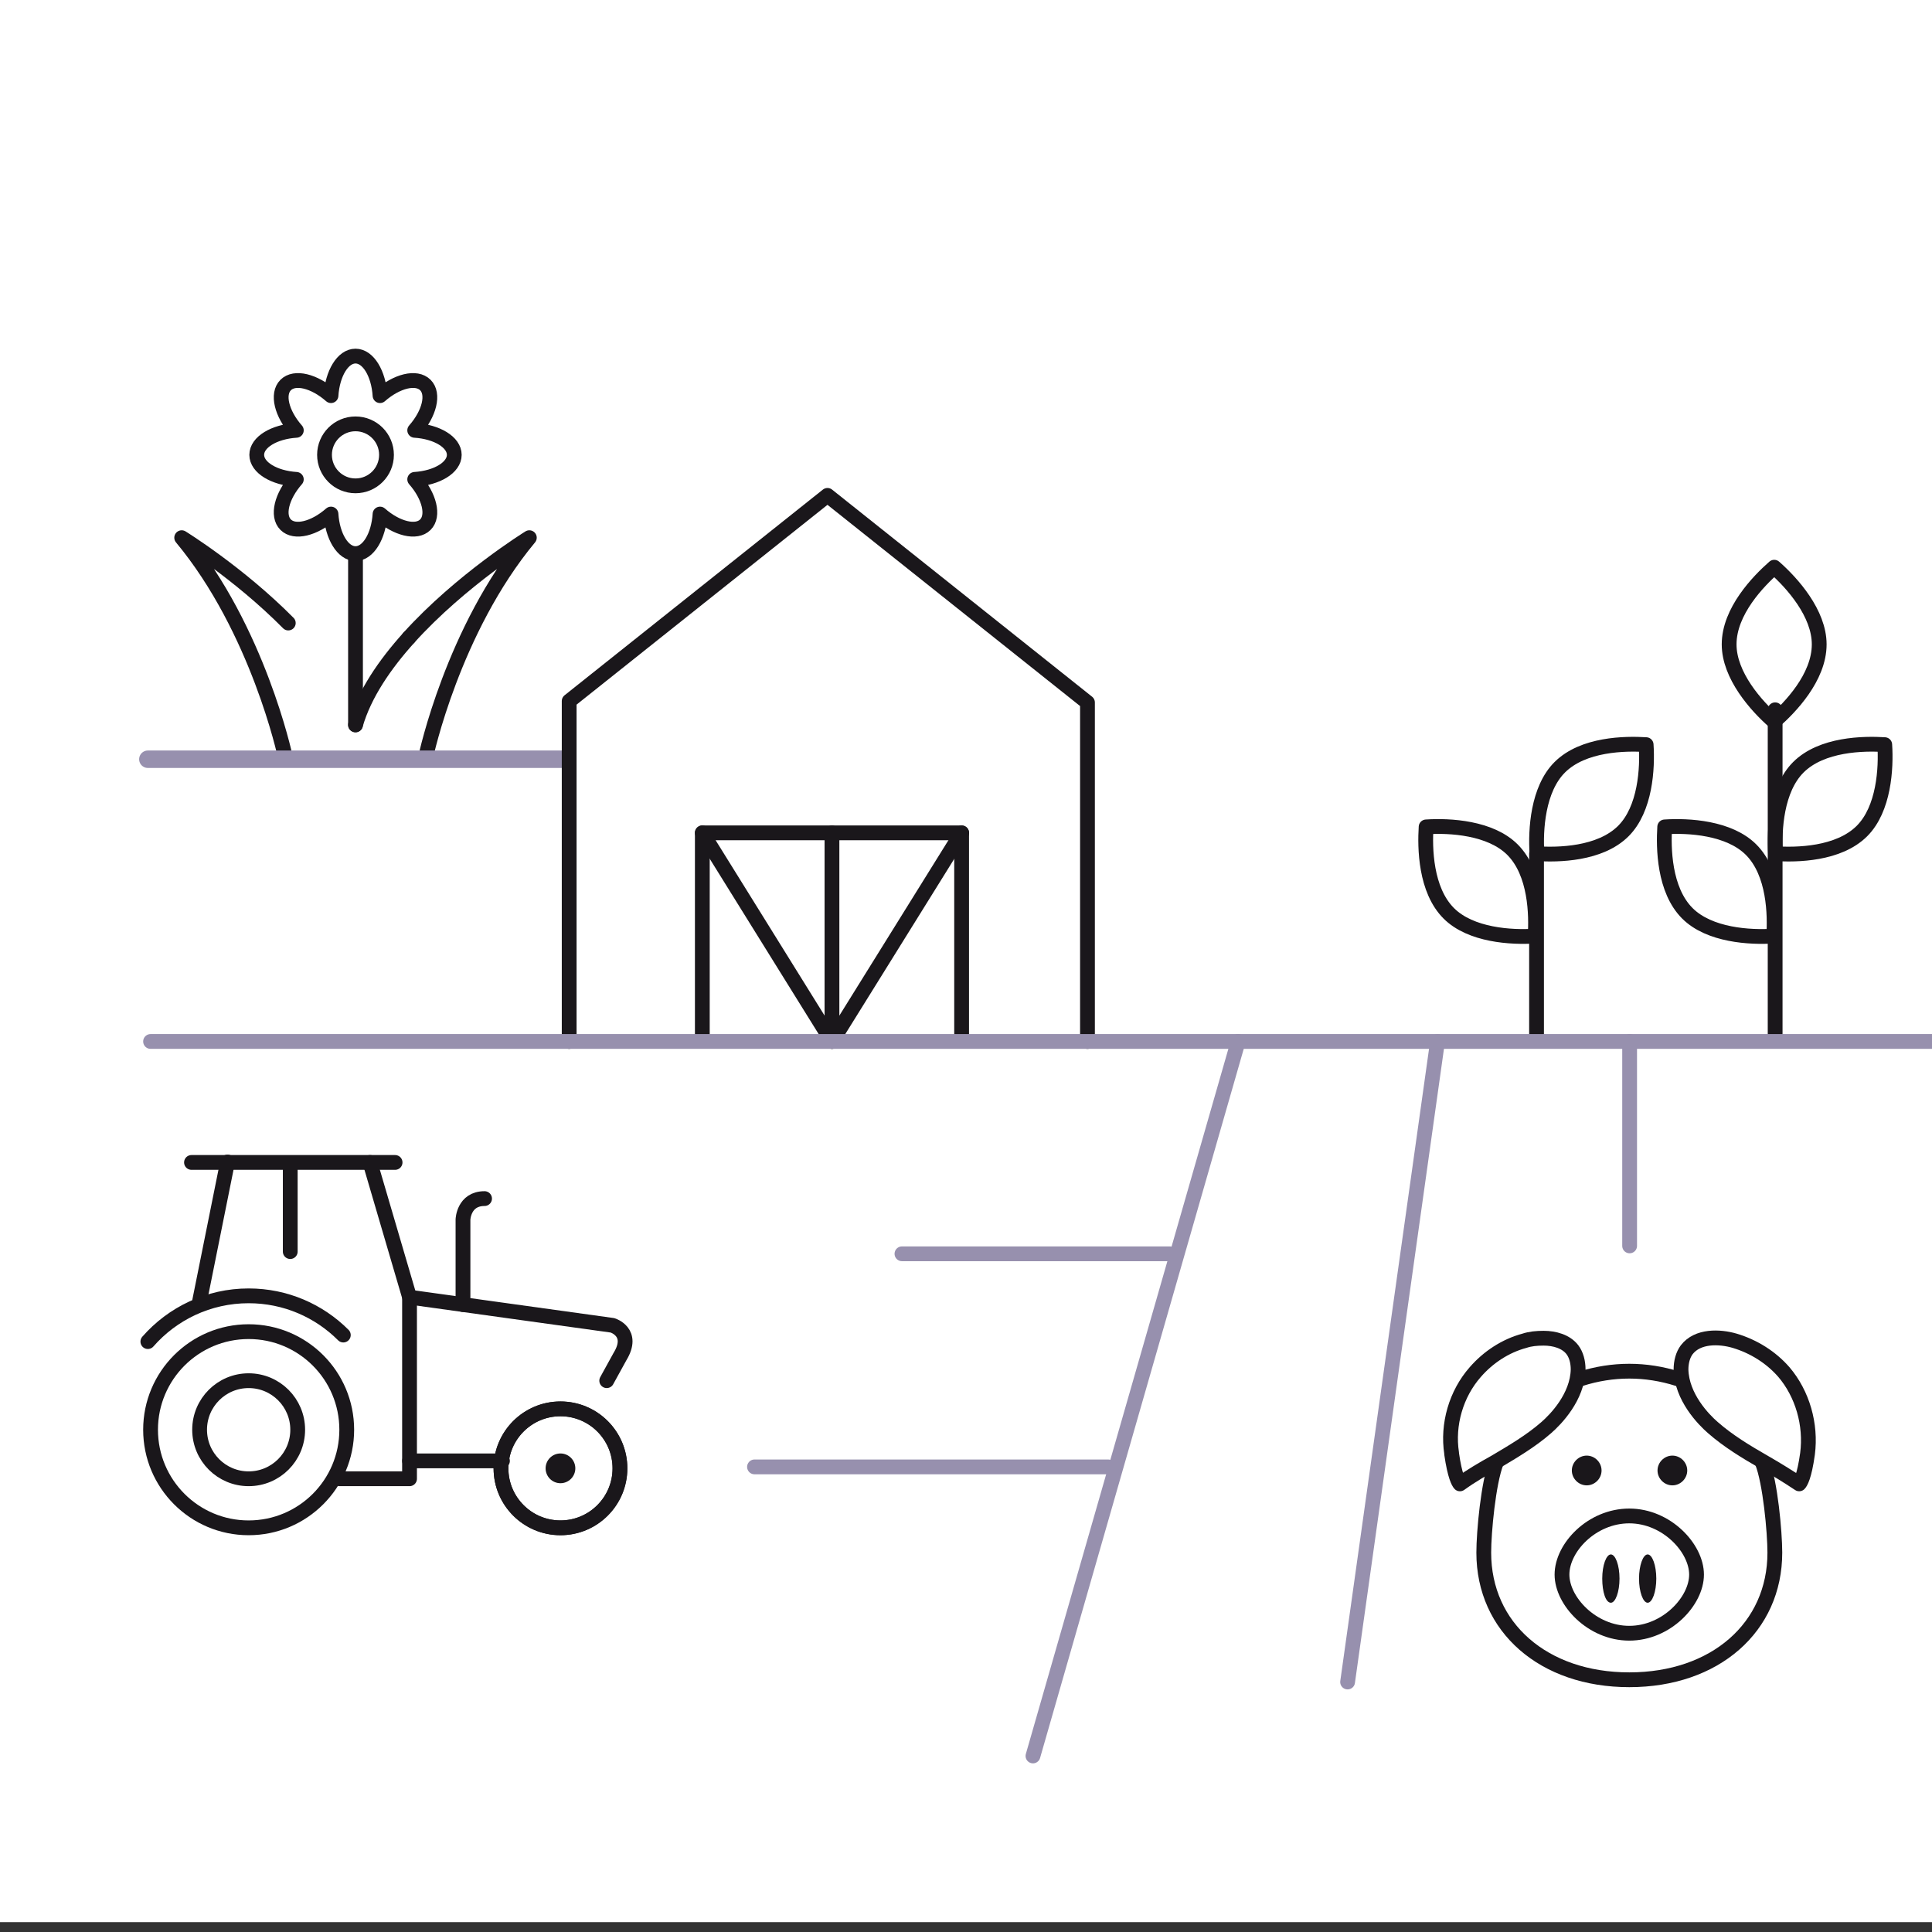 <?xml version="1.0" encoding="UTF-8" standalone="no"?>
<!DOCTYPE svg PUBLIC "-//W3C//DTD SVG 1.1//EN" "http://www.w3.org/Graphics/SVG/1.1/DTD/svg11.dtd">
<svg width="100%" height="100%" viewBox="0 0 98 98" version="1.1" xmlns="http://www.w3.org/2000/svg" xmlns:xlink="http://www.w3.org/1999/xlink" xml:space="preserve" xmlns:serif="http://www.serif.com/" style="fill-rule:evenodd;clip-rule:evenodd;stroke-linecap:round;stroke-linejoin:round;stroke-miterlimit:10;">
    <rect x="0" y="0" width="98" height="98" fill="#333333" stroke="none"/>
    <g transform="matrix(0.75,0,0,0.75,0,0)">
        <g transform="matrix(-1,0,0,1,401,-50)">
            <rect x="50" y="50" width="351" height="130" style="fill:white;"/>
        </g>
        <g transform="matrix(1,0,0,1,30.724,30.763)">
            <path d="M0,0C0,-0.857 -1.17,-1.562 -2.676,-1.658C-1.679,-2.792 -1.351,-4.118 -1.956,-4.723C-2.562,-5.329 -3.888,-5 -5.021,-4.004C-5.118,-5.51 -5.823,-6.68 -6.68,-6.68C-7.536,-6.68 -8.241,-5.51 -8.338,-4.004C-9.472,-5 -10.797,-5.329 -11.403,-4.723C-12.009,-4.118 -11.68,-2.792 -10.683,-1.658C-12.19,-1.562 -13.36,-0.857 -13.36,0C-13.36,0.857 -12.19,1.562 -10.683,1.658C-11.68,2.792 -12.009,4.118 -11.403,4.723C-10.797,5.329 -9.472,5 -8.338,4.004C-8.241,5.51 -7.536,6.68 -6.68,6.68C-5.823,6.68 -5.118,5.51 -5.021,4.004C-3.888,5 -2.562,5.329 -1.956,4.723C-1.351,4.118 -1.679,2.792 -2.676,1.658C-1.17,1.562 0,0.857 0,0Z" style="fill:none;fill-rule:nonzero;stroke:rgb(26,23,27);stroke-width:1px;"/>
        </g>
        <g transform="matrix(0,1,1,0,29.773,43.297)">
            <path d="M-5.729,-5.729L5.729,-5.729" style="fill:none;fill-rule:nonzero;stroke:rgb(26,23,27);stroke-width:1px;"/>
        </g>
        <g transform="matrix(0,-1,-1,0,24.044,28.667)">
            <circle cx="-2.096" cy="0" r="2.096" style="fill:none;stroke:rgb(26,23,27);stroke-width:1px;"/>
        </g>
        <g transform="matrix(1,0,0,1,19.498,45.361)">
            <path d="M0,-3.224C-3.353,-6.613 -7.21,-8.996 -7.21,-8.996C-2.043,-2.781 -0.218,5.772 -0.218,5.772" style="fill:none;fill-rule:nonzero;stroke:rgb(26,23,27);stroke-width:1px;"/>
        </g>
        <g transform="matrix(1,0,0,1,28.808,36.365)">
            <path d="M0,14.768C0,14.768 1.826,6.215 6.993,0C6.993,0 2.364,2.859 -1.159,6.767" style="fill:none;fill-rule:nonzero;stroke:rgb(26,23,27);stroke-width:1px;"/>
        </g>
        <g transform="matrix(-0.522,0.853,0.853,0.522,27.42,49.154)">
            <path d="M-5.257,-2.946C-2.873,-3.391 -0.423,-3.52 1.652,-2.947" style="fill:none;fill-rule:nonzero;stroke:rgb(26,23,27);stroke-width:1px;"/>
        </g>
        <g transform="matrix(-1,0,0,1,10,51.349)">
            <path d="M-28.088,0L0,0" style="fill:none;fill-rule:nonzero;stroke:rgb(151,144,174);stroke-width:1.18px;stroke-linejoin:miter;"/>
        </g>
        <g transform="matrix(0,-1,-1,0,74.489,34.444)">
            <path d="M-35.994,0.94L-13.067,0.94L0.94,18.524L-12.971,35.994L-35.994,35.994" style="fill:none;fill-rule:nonzero;stroke:rgb(26,23,27);stroke-width:1px;"/>
        </g>
        <g transform="matrix(0,-1,-1,0,63.298,72.125)">
            <path d="M1.739,15.798L15.798,15.798L15.798,-1.739L1.739,-1.739" style="fill:none;fill-rule:nonzero;stroke:rgb(26,23,27);stroke-width:1px;stroke-linecap:butt;stroke-linejoin:miter;"/>
        </g>
        <g transform="matrix(1,0,0,1,47.5,70.438)">
            <path d="M0,-14.11L8.768,0L8.768,-14.11" style="fill:none;fill-rule:nonzero;stroke:rgb(26,23,27);stroke-width:1px;stroke-linecap:butt;"/>
        </g>
        <g transform="matrix(-0.528,0.849,0.849,0.528,64.331,70.83)">
            <path d="M-12.69,-7.055L3.922,-7.055" style="fill:none;fill-rule:nonzero;stroke:rgb(26,23,27);stroke-width:1px;stroke-linecap:butt;"/>
        </g>
        <g transform="matrix(0,-1,-1,0,16.817,90.063)">
            <circle cx="-6.634" cy="0" r="6.634" style="fill:none;stroke:rgb(26,23,27);stroke-width:1px;stroke-linecap:butt;stroke-linejoin:miter;"/>
        </g>
        <g transform="matrix(1,0,0,1,10,87.641)">
            <path d="M0,3.095C0.83,2.147 1.855,1.373 3.012,0.836C4.169,0.3 5.458,0 6.817,0C9.318,0 11.582,1.014 13.22,2.653" style="fill:none;fill-rule:nonzero;stroke:rgb(26,23,27);stroke-width:1px;stroke-linejoin:miter;"/>
        </g>
        <g transform="matrix(0,-1,-1,0,37.906,95.285)">
            <circle cx="-4.023" cy="0" r="4.023" style="fill:none;stroke:rgb(26,23,27);stroke-width:1px;stroke-linecap:butt;stroke-linejoin:miter;"/>
        </g>
        <g transform="matrix(0,-1,-1,0,37.906,95.285)">
            <circle cx="-4.023" cy="0" r="4.023" style="fill:none;stroke:rgb(26,23,27);stroke-width:1px;stroke-linecap:butt;stroke-linejoin:miter;"/>
        </g>
        <g transform="matrix(0,-1,-1,0,37.906,98.303)">
            <path d="M-1.005,-1.005C-1.56,-1.005 -2.011,-0.555 -2.011,0.001C-2.011,0.556 -1.56,1.005 -1.005,1.005C-0.45,1.005 0.001,0.556 0.001,0.001C0.001,-0.555 -0.45,-1.005 -1.005,-1.005" style="fill:rgb(26,23,27);fill-rule:nonzero;"/>
        </g>
        <g transform="matrix(0,-1,-1,0,16.817,93.38)">
            <circle cx="-3.317" cy="0" r="3.317" style="fill:none;stroke:rgb(26,23,27);stroke-width:1px;stroke-linecap:butt;stroke-linejoin:miter;"/>
        </g>
        <g transform="matrix(0.197,-0.98,-0.98,-0.197,18.866,85.137)">
            <path d="M-3.849,4.7L5.738,4.7" style="fill:none;fill-rule:nonzero;stroke:rgb(26,23,27);stroke-width:1px;stroke-linecap:butt;stroke-linejoin:miter;"/>
        </g>
        <g transform="matrix(0,1,1,0,22.583,81.696)">
            <path d="M-2.953,-2.953L2.953,-2.953" style="fill:none;fill-rule:nonzero;stroke:rgb(26,23,27);stroke-width:1px;stroke-linejoin:miter;"/>
        </g>
        <g transform="matrix(1,0,0,1,12.951,78.619)">
            <path d="M0,0L13.77,0" style="fill:none;fill-rule:nonzero;stroke:rgb(26,23,27);stroke-width:1px;stroke-linejoin:miter;"/>
        </g>
        <g transform="matrix(1,0,0,1,25.024,100.014)">
            <path d="M0,-21.395L2.674,-12.284L2.674,0L-2.045,0" style="fill:none;fill-rule:nonzero;stroke:rgb(26,23,27);stroke-width:1px;"/>
        </g>
        <g transform="matrix(1,0,0,1,27.699,93.379)">
            <path d="M0,-5.649L13.725,-3.743C13.725,-3.743 15.246,-3.287 14.23,-1.627L13.335,0" style="fill:none;fill-rule:nonzero;stroke:rgb(26,23,27);stroke-width:1px;"/>
        </g>
        <g transform="matrix(1,0,0,1,31.313,81.064)">
            <path d="M0,7.169L0,1.416C0,1.416 0.043,0 1.459,0" style="fill:none;fill-rule:nonzero;stroke:rgb(26,23,27);stroke-width:1px;"/>
        </g>
        <g transform="matrix(1,0,0,1,27.699,98.804)">
            <path d="M0,0L6.284,0" style="fill:none;fill-rule:nonzero;stroke:rgb(26,23,27);stroke-width:1px;stroke-linecap:butt;stroke-linejoin:miter;"/>
        </g>
        <g transform="matrix(1,0,0,1,114.081,99.408)">
            <path d="M0,-8.124C0.734,-9.074 2.204,-9.032 3.241,-8.728C4.537,-8.34 5.703,-7.604 6.568,-6.612C7.82,-5.143 8.426,-3.069 8.166,-1.08C7.95,0.476 7.69,0.864 7.604,0.95C6.826,0.432 6.048,-0.044 5.227,-0.518C4.017,-1.21 2.807,-1.945 1.771,-2.851C1.122,-3.413 -0.346,-4.925 -0.39,-6.784C-0.388,-7.302 -0.26,-7.778 0,-8.124Z" style="fill:none;fill-rule:nonzero;stroke:rgb(26,23,27);stroke-width:1px;"/>
        </g>
        <g transform="matrix(1,0,0,1,99.778,98.07)">
            <path d="M0,-5.274C0.864,-6.268 2.031,-7.046 3.327,-7.391C3.715,-7.521 4.147,-7.563 4.623,-7.563C5.357,-7.563 6.135,-7.347 6.568,-6.785C6.828,-6.439 6.956,-5.964 6.956,-5.444C6.912,-3.586 5.443,-2.074 4.795,-1.512C3.759,-0.604 2.505,0.131 1.339,0.821C0.56,1.253 -0.26,1.729 -1.038,2.289C-1.124,2.203 -1.384,1.771 -1.6,0.259L-1.6,0.215C-1.901,-1.729 -1.296,-3.804 0,-5.274Z" style="fill:none;fill-rule:nonzero;stroke:rgb(26,23,27);stroke-width:1px;"/>
        </g>
        <g transform="matrix(-0.854,-0.521,-0.521,0.854,98.688,107.85)">
            <path d="M-12.818,-18.322C-13.992,-17.444 -16.01,-14.734 -16.739,-13.54C-19.372,-9.225 -17.765,-4.097 -12.818,-1.078C-7.873,1.941 -2.576,1.027 0.058,-3.288C0.788,-4.484 2.253,-7.481 2.518,-8.959" style="fill:none;fill-rule:nonzero;stroke:rgb(26,23,27);stroke-width:1px;"/>
        </g>
        <g transform="matrix(1,0,0,1,106.901,92.564)">
            <path d="M0,0.691C2.177,0 4.406,0 6.581,0.691" style="fill:none;fill-rule:nonzero;stroke:rgb(26,23,27);stroke-width:1px;stroke-linecap:butt;"/>
        </g>
        <g transform="matrix(0,1,1,0,110.192,101.944)">
            <path d="M4.55,-4.55C6.34,-4.55 8.516,-2.528 8.516,0C8.516,2.528 6.338,4.55 4.55,4.55C2.76,4.55 0.584,2.528 0.584,0C0.584,-2.528 2.723,-4.55 4.55,-4.55Z" style="fill:none;fill-rule:nonzero;stroke:rgb(26,23,27);stroke-width:1px;stroke-linecap:butt;stroke-linejoin:miter;"/>
        </g>
        <g transform="matrix(0,1,1,0,108.948,106.181)">
            <path d="M0.584,-0.584C-0.312,-0.584 -1.05,-0.312 -1.05,-0.001C-1.05,0.312 -0.312,0.584 0.584,0.584C1.479,0.584 2.217,0.312 2.217,-0.001C2.217,-0.352 1.479,-0.584 0.584,-0.584" style="fill:rgb(26,23,27);fill-rule:nonzero;"/>
        </g>
        <g transform="matrix(0,1,1,0,111.436,106.181)">
            <path d="M0.584,-0.584C-0.312,-0.584 -1.05,-0.312 -1.05,-0.001C-1.05,0.312 -0.312,0.584 0.584,0.584C1.479,0.584 2.217,0.312 2.217,-0.001C2.217,-0.312 1.479,-0.584 0.584,-0.584" style="fill:rgb(26,23,27);fill-rule:nonzero;"/>
        </g>
        <g transform="matrix(0,1,1,0,107.313,98.448)">
            <path d="M1.005,-1.005C0.457,-1.005 -0.001,-0.548 -0.001,0.001C-0.001,0.549 0.457,1.005 1.005,1.005C1.553,1.005 2.011,0.549 2.011,0.001C2.011,-0.548 1.553,-1.005 1.005,-1.005" style="fill:rgb(26,23,27);fill-rule:nonzero;"/>
        </g>
        <g transform="matrix(0,1,1,0,113.108,98.448)">
            <path d="M1.005,-1.005C0.457,-1.005 -0.001,-0.548 -0.001,0.001C-0.001,0.549 0.457,1.005 1.005,1.005C1.553,1.005 2.011,0.549 2.011,0.001C2.011,-0.548 1.553,-1.005 1.005,-1.005" style="fill:rgb(26,23,27);fill-rule:nonzero;"/>
        </g>
        <g transform="matrix(0,1,1,0,110.006,63.821)">
            <path d="M-6.085,-6.085L6.085,-6.085" style="fill:none;fill-rule:nonzero;stroke:rgb(26,23,27);stroke-width:1px;"/>
        </g>
        <g transform="matrix(-0.707,0.707,0.707,0.707,110.686,54.049)">
            <path d="M2.154,-5.199C-0.089,-5.199 -2.129,-3.213 -3.065,-2.149C-2.001,-0.934 0.052,0.893 2.154,0.893C4.397,0.893 6.436,-1.094 7.372,-2.157C6.304,-3.377 4.255,-5.199 2.154,-5.199Z" style="fill:none;fill-rule:nonzero;stroke:rgb(26,23,27);stroke-width:1px;"/>
        </g>
        <g transform="matrix(-0.707,-0.707,-0.707,0.707,97.094,59.617)">
            <path d="M-2.154,-5.199C-4.396,-5.199 -6.436,-3.213 -7.372,-2.149C-6.308,-0.934 -4.255,0.893 -2.154,0.893C0.09,0.893 2.129,-1.094 3.065,-2.157C1.997,-3.377 -0.052,-5.199 -2.154,-5.199Z" style="fill:none;fill-rule:nonzero;stroke:rgb(26,23,27);stroke-width:1px;"/>
        </g>
        <g transform="matrix(0,1,1,0,131.008,58.955)">
            <path d="M-10.95,-10.95L10.95,-10.95" style="fill:none;fill-rule:nonzero;stroke:rgb(26,23,27);stroke-width:1px;"/>
        </g>
        <g transform="matrix(-0.707,0.707,0.707,0.707,126.823,54.049)">
            <path d="M2.154,-5.199C-0.089,-5.199 -2.129,-3.213 -3.065,-2.149C-2.001,-0.934 0.052,0.893 2.154,0.893C4.397,0.893 6.436,-1.094 7.372,-2.157C6.304,-3.377 4.255,-5.199 2.154,-5.199Z" style="fill:none;fill-rule:nonzero;stroke:rgb(26,23,27);stroke-width:1px;"/>
        </g>
        <g transform="matrix(-0.707,-0.707,-0.707,0.707,113.231,59.617)">
            <path d="M-2.154,-5.199C-4.396,-5.199 -6.436,-3.213 -7.372,-2.149C-6.308,-0.934 -4.255,0.893 -2.154,0.893C0.09,0.893 2.129,-1.094 3.065,-2.157C1.997,-3.377 -0.052,-5.199 -2.154,-5.199Z" style="fill:none;fill-rule:nonzero;stroke:rgb(26,23,27);stroke-width:1px;"/>
        </g>
        <g transform="matrix(0,-1,-1,0,119.992,40.534)">
            <path d="M-3.046,-3.046C-5.289,-3.046 -7.329,-1.06 -8.264,0.004C-7.2,1.219 -5.148,3.046 -3.046,3.046C-0.803,3.046 1.237,1.06 2.172,-0.005C1.104,-1.224 -0.944,-3.046 -3.046,-3.046Z" style="fill:none;fill-rule:nonzero;stroke:rgb(26,23,27);stroke-width:1px;"/>
        </g>
        <g transform="matrix(-1,0,0,1,61.002,84.798)">
            <path d="M-18.115,0L0,0" style="fill:none;fill-rule:nonzero;stroke:rgb(151,144,174);stroke-width:1px;"/>
        </g>
        <g transform="matrix(-1,0,0,1,51.029,99.21)">
            <path d="M-23.919,0L0,0" style="fill:none;fill-rule:nonzero;stroke:rgb(151,144,174);stroke-width:1px;"/>
        </g>
        <g transform="matrix(0,1,1,0,117.129,77.35)">
            <path d="M-6.913,-6.913L6.913,-6.913" style="fill:none;fill-rule:nonzero;stroke:rgb(151,144,174);stroke-width:1px;"/>
        </g>
        <g transform="matrix(-0.139,0.99,0.99,0.139,115.205,98.127)">
            <path d="M-24.918,-21.662L18.831,-21.662" style="fill:none;fill-rule:nonzero;stroke:rgb(151,144,174);stroke-width:1px;"/>
        </g>
        <g transform="matrix(-0.276,0.961,0.961,0.276,98.115,107.929)">
            <path d="M-32.072,-24.168L18.212,-24.169" style="fill:none;fill-rule:nonzero;stroke:rgb(151,144,174);stroke-width:1px;"/>
        </g>
        <g transform="matrix(-1,0,0,1,10.183,70.437)">
            <path d="M-339.817,0L0,0" style="fill:none;fill-rule:nonzero;stroke:rgb(151,144,174);stroke-width:1px;"/>
        </g>
    </g>
</svg>
